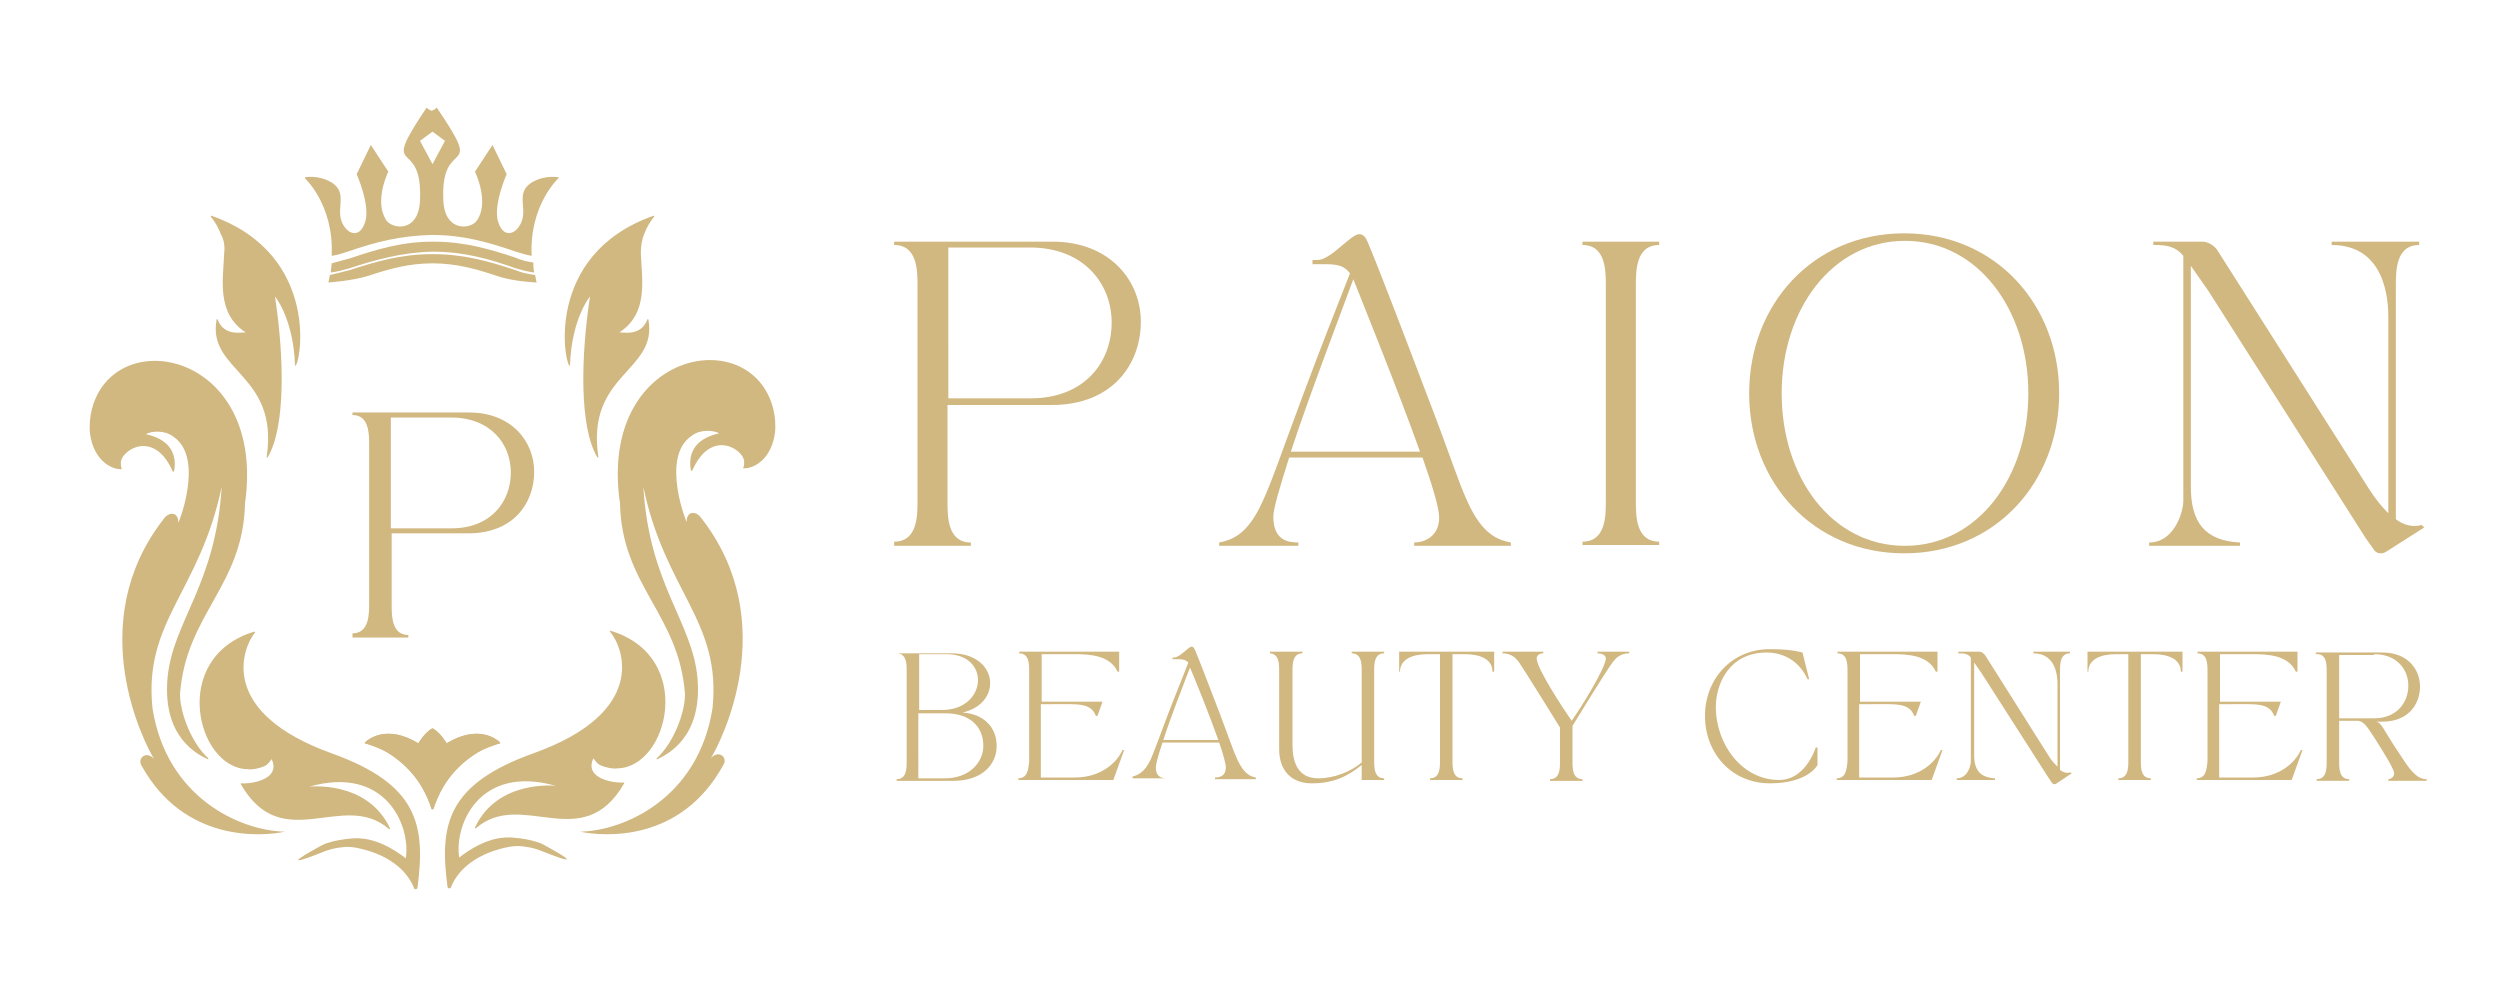 <?xml version="1.0" encoding="utf-8"?>
<!-- Generator: Adobe Illustrator 24.2.3, SVG Export Plug-In . SVG Version: 6.00 Build 0)  -->
<svg version="1.1" id="Layer_1" xmlns="http://www.w3.org/2000/svg" xmlns:xlink="http://www.w3.org/1999/xlink" x="0px" y="0px"
	 viewBox="0 0 300 120" style="enable-background:new 0 0 300 120;" xml:space="preserve">
<style type="text/css">
	.st0{clip-path:url(#SVGID_2_);fill:#D1B780;}
	.st1{clip-path:url(#SVGID_4_);fill-rule:evenodd;clip-rule:evenodd;fill:#D1B780;}
	.st2{fill:#D1B780;}
</style>
<g>
	<g>
		<defs>
			<rect id="SVGID_1_" x="36.6" y="12.9" width="30.6" height="21"/>
		</defs>
		<clipPath id="SVGID_2_">
			<use xlink:href="#SVGID_1_"  style="overflow:visible;"/>
		</clipPath>
		<path class="st0" d="M61.8,32.4c-3-1-6.1-1.9-9.8-1.9c0,0,0,0,0,0c0,0-0.1,0-0.1,0c0,0-0.1,0-0.1,0c0,0,0,0,0,0
			c-3.7,0-6.7,0.9-9.8,1.9c-0.7,0.2-1.6,0.4-2.4,0.6c-0.1,0.3-0.1,0.6-0.2,0.9c0,0,2.9-0.2,4.8-0.8c2.4-0.8,4.8-1.5,7.7-1.5
			c2.9,0,5.3,0.7,7.7,1.5c2,0.7,4.8,0.8,4.8,0.8c-0.1-0.3-0.1-0.6-0.2-0.9C63.4,32.9,62.5,32.7,61.8,32.4"/>
		<path class="st0" d="M63.8,21.9c-2.2,1.4-0.1,3.4-1.6,5.4c-0.4,0.6-1.7,1.4-2.4-0.6c-0.7-2,1-5.8,1-5.8l-1.7-3.5L57,20.6
			c0,0,1.8,3.7,0.2,5.9c-0.7,1-3.8,1.4-4-2.4c-0.4-8.1,5.2-2.4-0.8-11.2c-0.1,0.2-0.4,0.3-0.6,0.4c-0.2-0.1-0.5-0.2-0.6-0.4
			c-5.9,8.8-0.4,3.1-0.8,11.2c-0.2,3.8-3.2,3.4-4,2.4c-1.6-2.3,0.2-5.9,0.2-5.9l-2.1-3.2l-1.7,3.5c0,0,1.7,3.8,1,5.8
			c-0.7,2-2,1.2-2.4,0.6c-1.5-1.9,0.6-4-1.6-5.4c-1.7-1-3.3-0.6-3.3-0.6s3.6,3.2,3.3,9.4c0.7-0.1,1.3-0.3,1.9-0.5
			c3.5-1.2,6.3-1.9,10-2v0c0,0,0,0,0,0l0,0c0,0,0.1,0,0.1,0c0,0,0.1,0,0.1,0l0,0c0,0,0,0,0,0v0c3.6,0,6.5,0.8,10,2
			c0.6,0.2,1.3,0.4,1.9,0.5c-0.3-6.2,3.3-9.4,3.3-9.4S65.5,20.9,63.8,21.9 M51.9,19.7l-1.5-2.8l1.5-1.1l1.5,1.1L51.9,19.7z"/>
		<path class="st0" d="M42,31c-0.7,0.2-1.5,0.4-2.2,0.6c0,0.3-0.1,0.7-0.1,1.1c0.8-0.1,1.5-0.3,2.2-0.5c3.1-1,6.2-1.9,9.9-2v0
			c0,0,0,0,0,0v0c0,0,0.1,0,0.1,0c0,0,0.1,0,0.1,0v0c0,0,0,0,0,0v0c3.7,0,6.8,0.9,9.9,2c0.7,0.2,1.4,0.4,2.2,0.5
			C64,32.2,64,31.9,64,31.5c-0.8-0.1-1.5-0.3-2.2-0.6c-3-1-6.1-1.9-9.7-1.9c0,0,0,0,0,0c0,0-0.1,0-0.1,0c0,0-0.1,0-0.1,0
			c0,0,0,0,0,0C48.1,29,45,30,42,31"/>
	</g>
	<g>
		<defs>
			<rect id="SVGID_3_" x="10.6" y="12.9" width="82.7" height="93.9"/>
		</defs>
		<clipPath id="SVGID_4_">
			<use xlink:href="#SVGID_3_"  style="overflow:visible;"/>
		</clipPath>
		<path class="st1" d="M69.6,99.8C69.6,99.8,69.7,99.8,69.6,99.8c5.3-0.1,14.2-4,15.9-14.8c1.1-10.5-5.7-14-8.3-26.6
			c0.7,11.8,5.9,16.2,6.5,23c0.6,7.1-3.6,9.1-4.8,9.7c0,0-0.1,0-0.1,0c0,0,0-0.1,0-0.1c1.9-1.7,3.4-5.3,3.4-7.7
			c-0.7-9.6-7.6-13-7.8-22.9c-2.7-18.4,15.8-21.8,18.4-11.3c0.2,0.8,0.3,1.9,0.2,2.8c-0.4,3.1-2.4,4.3-3.7,4.3c0,0,0,0-0.1,0
			c0,0,0,0,0-0.1c0.1-0.2,0.1-0.4,0.1-0.7c0-1.4-3.9-4.1-6.2,1c0,0,0,0.1-0.1,0.1c0,0-0.1,0-0.1-0.1c-0.3-1.7,0.2-3.7,3.4-4.4
			c-0.7-0.4-2.3-0.5-3.3,0.3c-3.9,2.6-0.4,11-0.6,10.3c0-1.3,1.1-1.3,1.7-0.5c9.9,12.6,2.3,27.1,1.2,28.9c0.9-1.1,2.1-0.1,1.5,0.8
			C81.7,101.1,72.5,100.4,69.6,99.8C69.6,99.9,69.6,99.9,69.6,99.8L69.6,99.8z M76.9,30.4c0.1,3,1,7.2-2.6,9.5
			c0.3-0.1,2.6,0.6,3.4-1.6c0,0,0,0,0.1,0c0,0,0,0,0,0c1.2,6.3-7.5,6.5-6,16.5c0,0,0,0.1,0,0.1c0,0-0.1,0-0.1,0
			c-2.2-3.6-2-12.1-0.9-19.3c0.2-0.3-2.2,2.4-2.4,8.2c0,0,0,0.1,0,0.1c-0.6,0.2-3.3-13.3,10-18c0,0,0.1,0,0.1,0c0,0,0,0.1,0,0.1
			c-0.5,0.6-0.9,1.3-1.2,2.1C77,28.8,76.9,29.6,76.9,30.4L76.9,30.4z M43.8,89.2C43.8,89.2,43.8,89.1,43.8,89.2
			c-0.1-0.1,0-0.1,0-0.1c0.4-0.4,2.6-2.2,6.4,0.1c0,0,0.8-1.4,1.7-1.8c0.9,0.5,1.7,1.8,1.7,1.8c3.8-2.3,6-0.5,6.4-0.1c0,0,0,0,0,0.1
			c0,0,0,0,0,0c-0.9,0.3-1.8,0.6-2.7,1.1c-0.8,0.5-1.6,1.1-2.3,1.8c-0.7,0.7-1.3,1.4-1.8,2.3c-0.5,0.8-0.9,1.7-1.2,2.7
			c0,0,0,0-0.1,0c0,0-0.1,0-0.1,0c-0.3-0.9-0.7-1.8-1.2-2.7c-0.5-0.8-1.1-1.6-1.8-2.3c-0.7-0.7-1.5-1.3-2.3-1.8
			C45.7,89.8,44.8,89.4,43.8,89.2L43.8,89.2L43.8,89.2z M64,90.4c13.7-4.9,10.9-12.6,9.2-14.6c0,0,0-0.1,0-0.1c0,0,0,0,0.1,0
			c10.2,3.1,6.9,16.4,0.8,16.5c-0.6,0.1-1.3-0.1-1.9-0.3c-0.5-0.2-0.6-0.4-1-0.9c-1.2,2.6,2.9,3,3.6,2.9c0,0,0,0,0.1,0
			c0,0,0,0,0,0.1c-5,8.7-12.3,0.6-17.8,5.4c0,0-0.1,0-0.1,0c0,0,0-0.1,0-0.1c2.7-5.8,9.7-5,9.7-5c-9.2-2.6-12.2,4.7-11.6,8.6
			c2.6-2,4.7-2.5,6.3-2.4c1.3,0.1,2.3,0.3,2.9,0.5c0.7,0.2,1,0.4,1,0.4c0.9,0.5,5.7,3.1-0.1,0.8c-0.7-0.3-1.4-0.5-2.2-0.6
			c-0.8-0.1-1-0.1-1.8,0c-3.8,0.7-6.2,2.6-7.1,4.9c0,0.1-0.1,0.1-0.2,0.1c-0.1,0-0.2-0.1-0.2-0.2C52.7,98.9,53.7,94.1,64,90.4
			L64,90.4L64,90.4z"/>
		<path class="st1" d="M34.2,99.8C34.2,99.8,34.2,99.8,34.2,99.8c-5.3-0.1-14.2-4-15.9-14.8c-1.1-10.5,5.7-14,8.3-26.6
			c-0.7,11.8-5.9,16.2-6.5,23c-0.6,7.1,3.6,9.1,4.8,9.7c0,0,0.1,0,0.1,0c0,0,0-0.1,0-0.1c-1.9-1.7-3.4-5.3-3.4-7.7
			c0.7-9.6,7.6-13,7.8-22.9C32,42.1,13.6,38.7,11,49.2c-0.2,0.8-0.3,1.9-0.2,2.8c0.4,3.1,2.4,4.3,3.7,4.3c0,0,0,0,0.1,0
			c0,0,0,0,0-0.1c-0.1-0.2-0.1-0.4-0.1-0.7c0-1.4,3.9-4.1,6.2,1c0,0,0,0.1,0.1,0.1c0,0,0.1,0,0.1-0.1c0.3-1.7-0.2-3.7-3.4-4.4
			c0.7-0.4,2.3-0.5,3.3,0.3c3.9,2.6,0.4,11,0.6,10.3c0-1.3-1.1-1.3-1.7-0.5c-9.9,12.6-2.3,27.1-1.2,28.9c-0.9-1.1-2.1-0.1-1.5,0.8
			C22.1,101.1,31.4,100.4,34.2,99.8C34.2,99.9,34.2,99.9,34.2,99.8L34.2,99.8z M26.9,30.4c-0.1,3-1,7.2,2.6,9.5
			c-0.3-0.1-2.6,0.6-3.4-1.6c0,0,0,0-0.1,0c0,0,0,0,0,0c-1.2,6.3,7.5,6.5,6,16.5c0,0,0,0.1,0,0.1c0,0,0.1,0,0.1,0
			c2.2-3.6,2-12.1,0.9-19.3c-0.2-0.3,2.2,2.4,2.4,8.2c0,0,0,0.1,0,0.1c0.6,0.2,3.3-13.3-10-18c0,0-0.1,0-0.1,0c0,0,0,0.1,0,0.1
			c0.5,0.6,0.9,1.3,1.2,2.1C26.9,28.8,27,29.6,26.9,30.4L26.9,30.4z M60,89.2C60,89.2,60,89.1,60,89.2c0.1-0.1,0-0.1,0-0.1
			c-0.4-0.4-2.6-2.2-6.4,0.1c0,0-0.8-1.4-1.7-1.8c-0.9,0.5-1.7,1.8-1.7,1.8c-3.8-2.3-6-0.5-6.4-0.1c0,0,0,0,0,0.1c0,0,0,0,0,0
			c0.9,0.3,1.8,0.6,2.7,1.1c0.8,0.5,1.6,1.1,2.3,1.8c0.7,0.7,1.3,1.4,1.8,2.3c0.5,0.8,0.9,1.7,1.2,2.7c0,0,0,0,0.1,0
			c0,0,0.1,0,0.1,0c0.3-0.9,0.7-1.8,1.2-2.7c0.5-0.8,1.1-1.6,1.8-2.3c0.7-0.7,1.5-1.3,2.3-1.8C58.1,89.8,59,89.4,60,89.2L60,89.2
			L60,89.2z M39.8,90.4C26.2,85.5,29,77.9,30.6,75.9c0,0,0-0.1,0-0.1c0,0,0,0-0.1,0c-10.2,3.1-6.9,16.4-0.8,16.5
			c0.6,0.1,1.3-0.1,1.9-0.3c0.5-0.2,0.6-0.4,1-0.9c1.2,2.6-2.9,3-3.6,2.9c0,0,0,0-0.1,0c0,0,0,0,0,0.1c5,8.7,12.3,0.6,17.8,5.4
			c0,0,0.1,0,0.1,0c0,0,0-0.1,0-0.1c-2.7-5.8-9.7-5-9.7-5c9.2-2.6,12.2,4.7,11.6,8.6c-2.6-2-4.7-2.5-6.3-2.4
			c-1.3,0.1-2.3,0.3-2.9,0.5c-0.7,0.2-1,0.4-1,0.4c-0.9,0.5-5.7,3.1,0.1,0.8c0.7-0.3,1.4-0.5,2.2-0.6c0.8-0.1,1-0.1,1.8,0
			c3.8,0.7,6.2,2.6,7.1,4.9c0,0.1,0.1,0.1,0.2,0.1c0.1,0,0.2-0.1,0.2-0.2C51.1,98.9,50.1,94.1,39.8,90.4L39.8,90.4L39.8,90.4z"/>
	</g>
	<path class="st2" d="M46.9,50.1h7.2c4.8,0,7.2,3.2,7.2,6.6c0,3.5-2.4,6.7-7.1,6.7h-7.3V50.1z M42.2,76.5h6.8v-0.3c-2,0-2-2.3-2-3.6
		V64h9.2c5.4,0,7.9-3.6,7.9-7.4c0-3.6-2.7-7.1-7.8-7.1h-14v0.3c2,0,2,2.3,2,3.6v19c0,1.3,0,3.6-2,3.6V76.5z"/>
</g>
<g>
	<path class="st2" d="M113.8,29.7h9.8c6.5,0,9.8,4.4,9.8,9c0,4.8-3.3,9.1-9.7,9.1h-9.9V29.7z M107.3,65.5h9.2v-0.4
		c-2.8,0-2.8-3.1-2.8-4.9V48.6h12.5c7.3,0,10.7-4.9,10.7-10c0-4.9-3.7-9.6-10.6-9.6h-19v0.4c2.8,0,2.8,3.1,2.8,4.9v25.8
		c0,1.8,0,4.9-2.8,4.9V65.5z"/>
	<path class="st2" d="M162.4,33.5c1.3,3.3,5.4,13.4,8,20.7h-15.5C157.1,47.5,160.6,38.4,162.4,33.5z M155.8,65.5v-0.4
		c-1.3,0-3-0.3-3-3.1c0-1,0.8-3.6,1.9-7.1h16c1.2,3.4,2,6.1,2,7.2c0,2.3-1.8,3-3,3v0.4h11.6v-0.4c-1.5-0.3-3.4-0.9-5.2-4.9
		c-1.2-2.6-2-5.4-4.9-12.9c-2.8-7.4-6.1-16-7.1-18.3c-0.2-0.5-0.5-0.9-1-0.9c-1,0-3.4,3.1-5,3.1h-0.6v0.5h1.4c1.7,0,2.4,0.2,3.1,1.1
		c-1.5,3.8-3.7,9.4-5.6,14.5c-2.8,7.5-3.7,10.3-4.9,12.9c-1.8,4-3.7,4.6-5.2,4.9v0.4H155.8z"/>
	<path class="st2" d="M189.9,29.4c2.8,0,2.8,3.1,2.8,4.9v25.8c0,1.8,0,4.9-2.8,4.9v0.4h9.2v-0.4c-2.8,0-2.8-3.1-2.8-4.9V34.3
		c0-1.8,0-4.9,2.8-4.9V29h-9.2V29.4z"/>
	<path class="st2" d="M213.8,47.2c0-10.1,6.1-18.3,14.8-18.3c8.7,0,14.8,8.2,14.8,18.3s-6.1,18.3-14.8,18.3
		C219.8,65.5,213.8,57.3,213.8,47.2z M228.5,66.4c11,0,18.6-8.6,18.6-19.2c0-10.6-7.6-19.2-18.6-19.2c-11,0-18.6,8.6-18.6,19.2
		C209.9,57.9,217.6,66.4,228.5,66.4z"/>
	<path class="st2" d="M257.9,65.1v0.4h10.9v-0.4c-4.2-0.2-5.9-2.4-5.9-6.7V31.9l2.1,3l18.9,29.7l1,1.4c0.2,0.3,0.5,0.4,0.8,0.4
		c0.3,0,0.5-0.1,0.8-0.3l4.4-2.8l-0.3-0.3c-1.1,0.3-2.2,0-3.1-0.7v-28c0-1.8,0-4.9,2.8-4.9V29h-10.5v0.4c6.6,0,6.8,6.9,6.8,8.7v23.5
		c-0.8-0.8-1.6-1.8-2.3-2.9L266,29.9c-0.4-0.5-1.1-0.9-1.7-0.9h-5.9v0.4c1.5,0,2.6,0.1,3.6,1.3v29.5
		C261.9,61.9,260.7,65.1,257.9,65.1z"/>
	<path class="st2" d="M110.3,78.5h3.3c5.3,0,4.9,6.7-0.6,6.7h-2.7V78.5z M110.3,85.6h3.2c2.9,0,4.5,1.6,4.5,3.9c0,2-1.7,3.9-4.6,3.9
		h-3.2V85.6z M107.6,78.2v0.2c1.2,0,1.2,1.3,1.2,2.1v10.9c0,0.8,0,2.1-1.2,2.1v0.2h6.8c3.5,0,5.2-2,5.2-4.2c0-2.1-1.4-3.8-4.1-4
		c4.9-1.1,4.3-7.1-1.3-7.1H107.6z"/>
	<path class="st2" d="M122.2,93.4v0.2h11.4l1.3-3.6h-0.2c-0.6,1.4-2.5,3.3-5.7,3.3h-4.1v-8.8h1.4c3,0,4.6-0.2,5.2,1.4h0.2l0.6-1.7
		h-7.3v-5.7h3.9c1.8,0,4.3,0.1,5.2,2.1h0.2v-2.4h-12v0.2c1.2,0,1.2,1.3,1.2,2.1v10.9C123.4,92.1,123.4,93.4,122.2,93.4z"/>
	<path class="st2" d="M142.8,80.1c0.6,1.4,2.3,5.6,3.4,8.7h-6.6C140.5,86,142,82.2,142.8,80.1z M140,93.6v-0.2
		c-0.5,0-1.3-0.1-1.3-1.3c0-0.4,0.3-1.5,0.8-3h6.8c0.5,1.4,0.8,2.6,0.8,3c0,1-0.7,1.2-1.3,1.2v0.2h4.9v-0.2
		c-0.6-0.1-1.4-0.4-2.2-2.1c-0.5-1.1-0.9-2.3-2.1-5.5c-1.2-3.1-2.6-6.8-3-7.7c-0.1-0.2-0.2-0.4-0.4-0.4c-0.4,0-1.4,1.3-2.1,1.3h-0.2
		v0.2h0.6c0.7,0,1,0.1,1.3,0.4c-0.6,1.6-1.6,4-2.4,6.1c-1.2,3.2-1.6,4.3-2.1,5.5c-0.8,1.7-1.6,1.9-2.2,2.1v0.2H140z"/>
	<path class="st2" d="M152.3,78.4c1.2,0,1.2,1.3,1.2,2.1v9.4c0,2.6,1.5,4.1,3.9,4.1c2.7,0,4.4-0.9,6-2.2v1.8h2.7v-0.2
		c-1.2,0-1.2-1.3-1.2-2.1V80.5c0-0.8,0-2.1,1.2-2.1v-0.2h-3.9v0.2c1.2,0,1.2,1.3,1.2,2.1v4.8l0,6.2c-1.3,1.1-3.3,1.9-5.2,1.9
		c-2.5,0-3.1-2-3.1-4v-8.9c0-0.8,0-2.1,1.2-2.1v-0.2h-3.9V78.4z"/>
	<path class="st2" d="M168,80.6c0-1.5,1.5-2.1,3.3-2.1h1.5v12.8c0,0.8,0,2.1-1.2,2.1v0.2h3.9v-0.2c-1.2,0-1.2-1.3-1.2-2.1V78.5h1.5
		c1.8,0,3.3,0.6,3.3,2.1h0.2v-2.4h-11.4v2.4H168z"/>
	<path class="st2" d="M180.3,78.2v0.2c0.9,0,1.5,0.4,2,1.1c0.5,0.7,4.9,7.8,4.9,7.8v4.1c0,0.8,0,2.1-1.2,2.1v0.2h3.9v-0.2
		c-1.2,0-1.2-1.3-1.2-2.1v-4.3c0.6-1,4.3-7,4.8-7.6c0.5-0.7,1.1-1.1,2-1.1v-0.2h-3.8v0.2c0.5,0,1,0.2,1,0.6c0,1.1-2.9,5.8-4.1,7.5
		c-1.1-1.6-4.2-6.3-4.2-7.5c0-0.4,0.4-0.6,0.8-0.6v-0.2H180.3z"/>
	<path class="st2" d="M204.6,85.9c0,4.5,3.2,8.1,7.8,8.1c4.6,0,5.7-2.2,5.7-2.2v-2.1h-0.2c-0.8,2.2-2.3,3.9-4.4,3.9
		c-4.4,0-7.6-4.2-7.6-8.8c0-2.7,1.6-6.5,6.1-6.5c2,0,3.9,1,4.9,3.2h0.2l-0.8-3.2c0,0-1.3-0.4-3.7-0.4
		C207.8,77.8,204.6,81.5,204.6,85.9z"/>
	<path class="st2" d="M220.4,93.4v0.2h11.4l1.3-3.6h-0.2c-0.6,1.4-2.5,3.3-5.7,3.3h-4.1v-8.8h1.4c3,0,4.6-0.2,5.2,1.4h0.2l0.6-1.7
		h-7.3v-5.7h3.9c1.8,0,4.3,0.1,5.2,2.1h0.2v-2.4h-12v0.2c1.2,0,1.2,1.3,1.2,2.1v10.9C221.6,92.1,221.6,93.4,220.4,93.4z"/>
	<path class="st2" d="M234.8,93.4v0.2h4.6v-0.2c-1.8-0.1-2.5-1-2.5-2.8V79.5l0.9,1.3l8,12.5l0.4,0.6c0.1,0.1,0.2,0.2,0.3,0.2
		c0.1,0,0.2,0,0.3-0.1l1.8-1.2l-0.1-0.1c-0.5,0.1-0.9,0-1.3-0.3V80.5c0-0.8,0-2.1,1.2-2.1v-0.2H244v0.2c2.8,0,2.9,2.9,2.9,3.7V92
		c-0.3-0.3-0.7-0.7-1-1.2l-7.7-12.2c-0.2-0.2-0.4-0.4-0.7-0.4H235v0.2c0.6,0,1.1,0,1.5,0.5v12.4C236.5,92.1,236,93.4,234.8,93.4z"/>
	<path class="st2" d="M250.6,80.6c0-1.5,1.5-2.1,3.3-2.1h1.5v12.8c0,0.8,0,2.1-1.2,2.1v0.2h3.9v-0.2c-1.2,0-1.2-1.3-1.2-2.1V78.5
		h1.5c1.8,0,3.3,0.6,3.3,2.1h0.2v-2.4h-11.4v2.4H250.6z"/>
	<path class="st2" d="M263.6,93.4v0.2H275l1.3-3.6h-0.2c-0.6,1.4-2.5,3.3-5.7,3.3h-4.1v-8.8h1.4c3,0,4.6-0.2,5.2,1.4h0.2l0.6-1.7
		h-7.3v-5.7h3.9c1.8,0,4.3,0.1,5.2,2.1h0.2v-2.4h-12v0.2c1.2,0,1.2,1.3,1.2,2.1v10.9C264.8,92.1,264.8,93.4,263.6,93.4z"/>
	<path class="st2" d="M284.9,78.5c2.7,0,4.1,1.8,4.1,3.8c0,2-1.4,3.9-4.1,3.9h-4.2v-7.6H284.9z M279.2,80.5v10.9
		c0,0.8,0,2.1-1.2,2.1v0.2h3.9v-0.2c-1.2,0-1.2-1.3-1.2-2.1v-4.9h2.3c0.6,0.1,0.9,0.4,2.1,2.3c1,1.6,2.2,3.5,2.2,4
		c0,0.5-0.5,0.7-0.7,0.7v0.2h4.6v-0.2c-0.5,0-1-0.2-1.4-0.6c-0.7-0.6-1.3-1.6-2.1-2.8c-1.8-2.7-1.9-3.4-2.6-3.5h0.8
		c3.1,0,4.5-2.1,4.5-4.2c0-2.1-1.5-4.1-4.5-4.1h-8v0.2C279.2,78.4,279.2,79.7,279.2,80.5z"/>
</g>
</svg>
